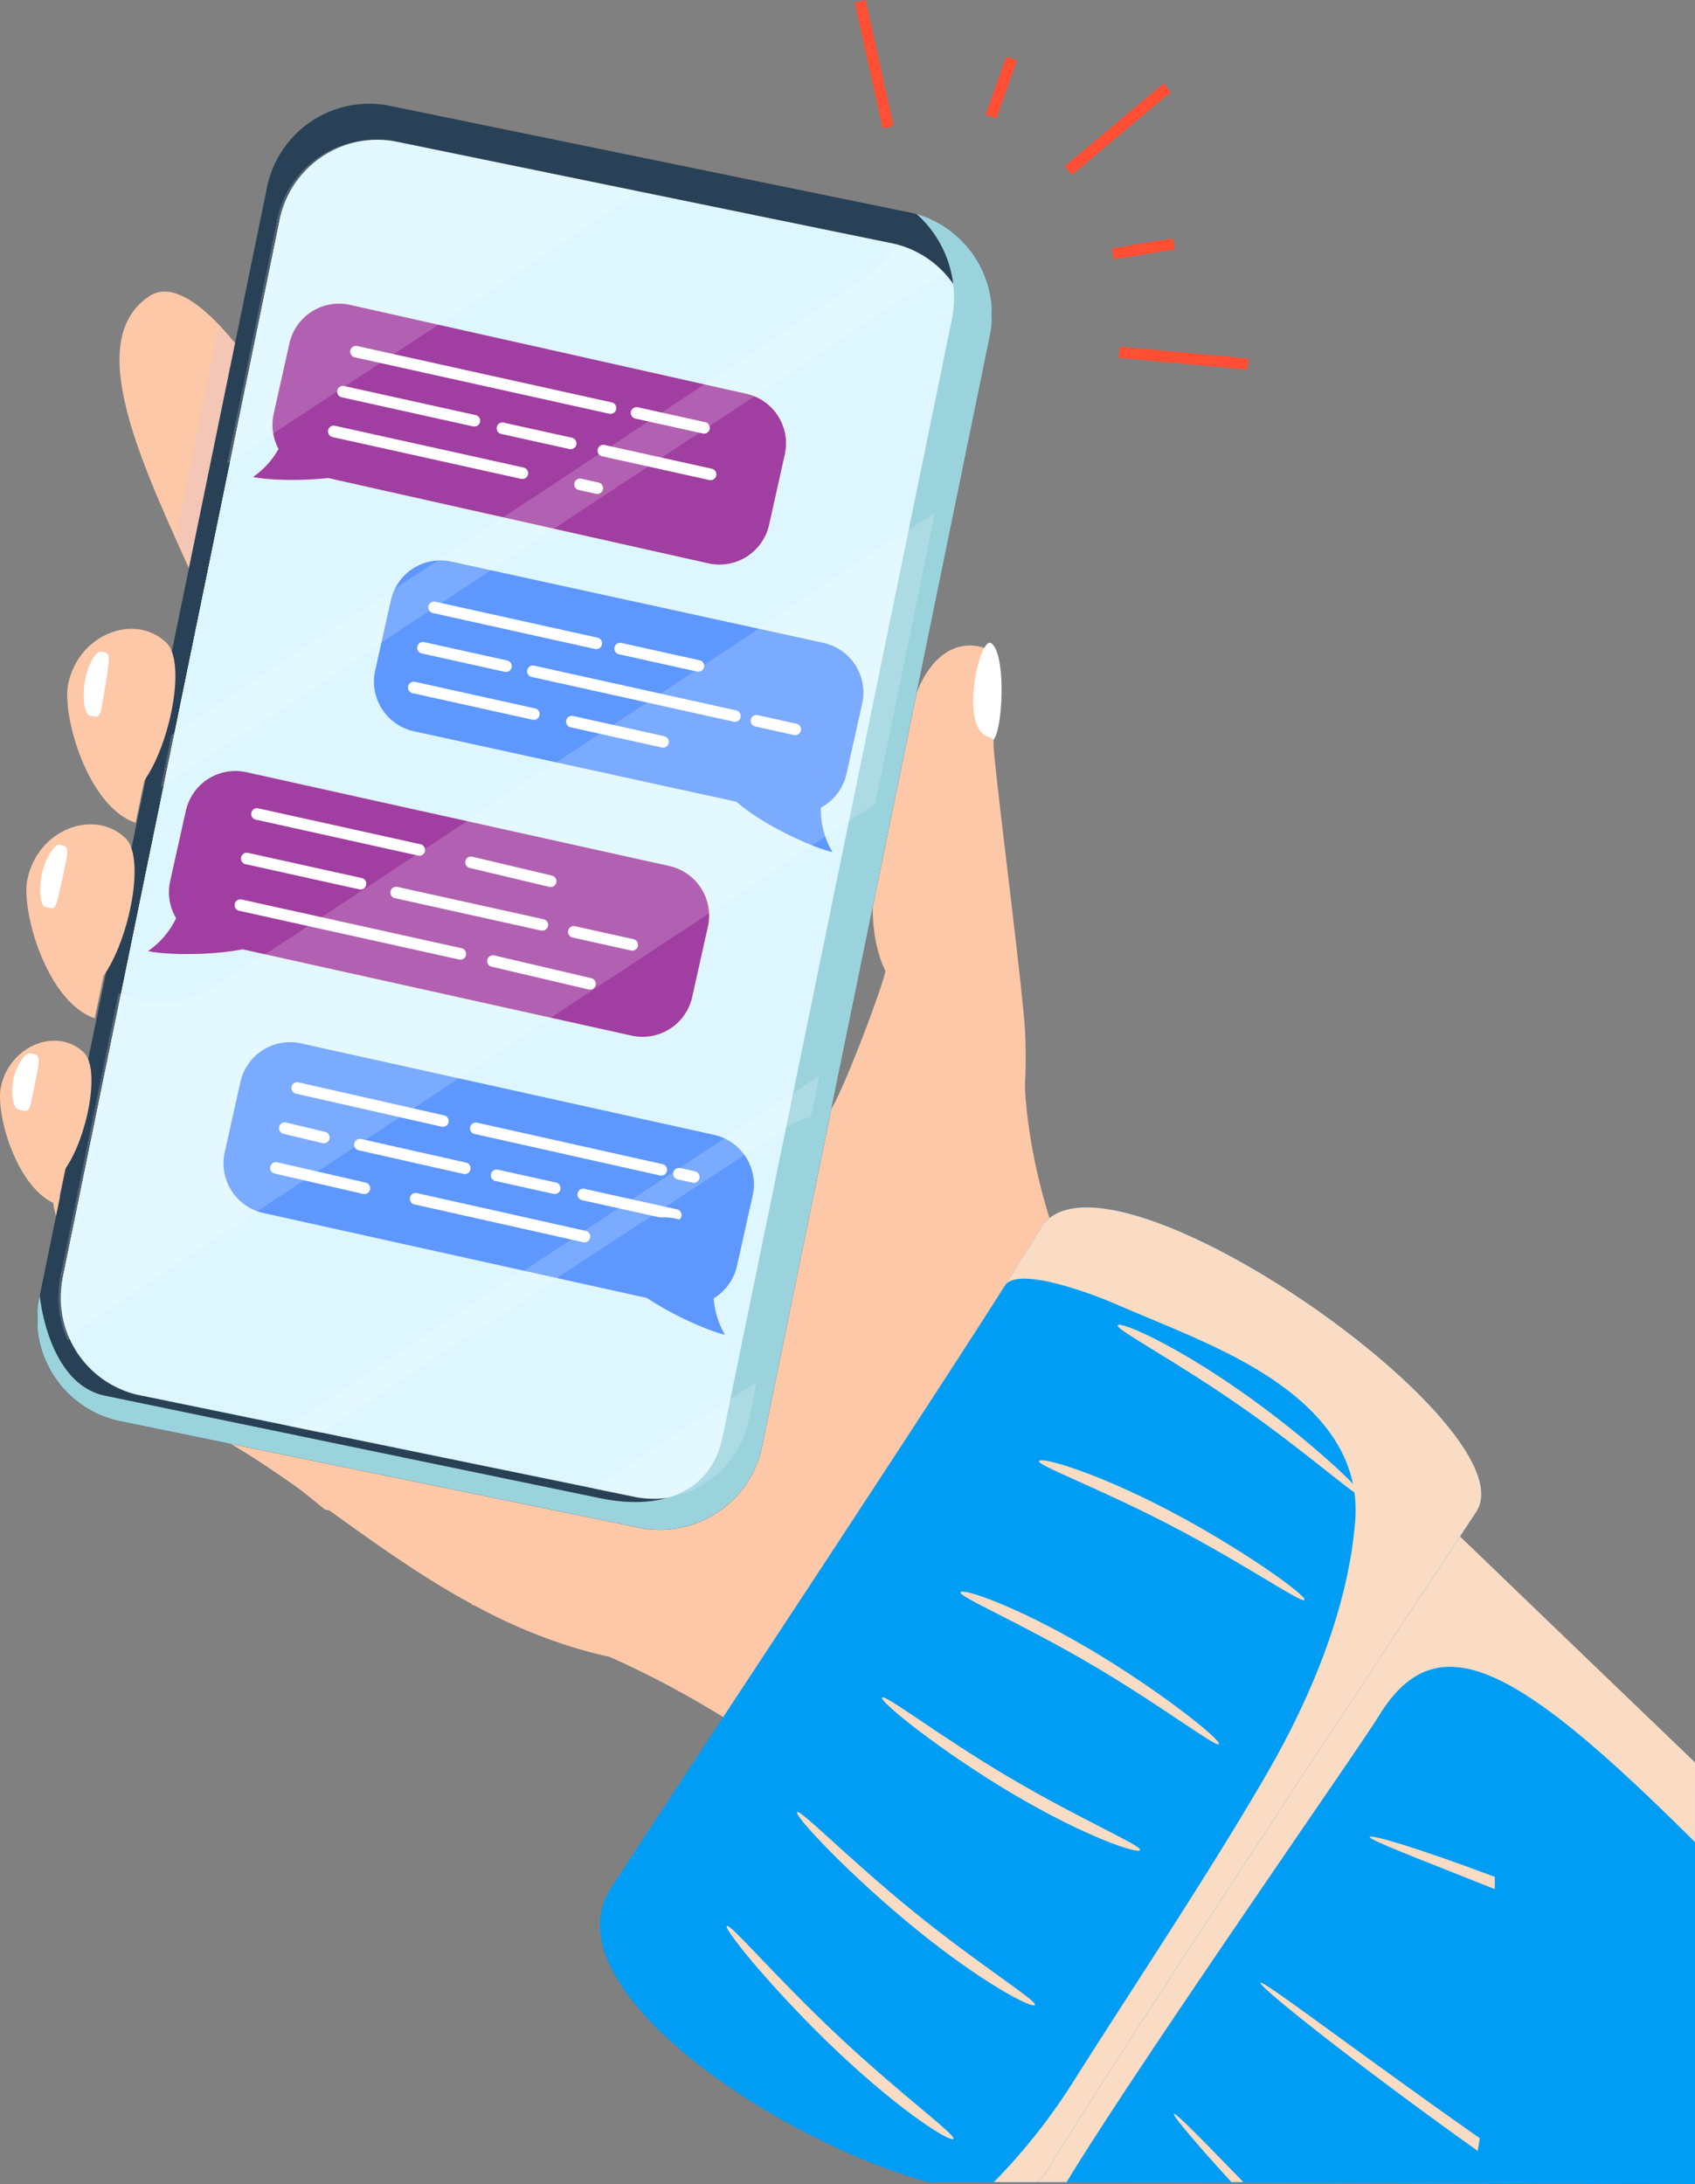 <svg id="img-mano-movil-mobile" xmlns="http://www.w3.org/2000/svg" xmlns:xlink="http://www.w3.org/1999/xlink" width="144.969" height="186.782" viewBox="0 0 144.969 186.782">
  <rect x="0" y="0" width="144.969" height="186.782" fill="#808080" stroke="none"/>
  <defs>
    <clipPath id="clip-path">
      <rect id="Rectángulo_200" data-name="Rectángulo 200" width="144.969" height="186.782" fill="none"/>
    </clipPath>
    <clipPath id="clip-path-2">
      <rect id="Rectángulo_199" data-name="Rectángulo 199" width="144.969" height="186.781" fill="none"/>
    </clipPath>
    <clipPath id="clip-path-3">
      <rect id="Rectángulo_164" data-name="Rectángulo 164" width="111.098" height="82.05" fill="none"/>
    </clipPath>
    <clipPath id="clip-path-4">
      <rect id="Rectángulo_165" data-name="Rectángulo 165" width="5.372" height="23.885" fill="none"/>
    </clipPath>
    <clipPath id="clip-path-5">
      <rect id="Rectángulo_166" data-name="Rectángulo 166" width="70.206" height="48.546" fill="none"/>
    </clipPath>
    <clipPath id="clip-path-6">
      <rect id="Rectángulo_167" data-name="Rectángulo 167" width="81.621" height="112.561" fill="none"/>
    </clipPath>
    <clipPath id="clip-path-7">
      <rect id="Rectángulo_173" data-name="Rectángulo 173" width="75.618" height="116.296" fill="none"/>
    </clipPath>
    <clipPath id="clip-path-8">
      <rect id="Rectángulo_168" data-name="Rectángulo 168" width="35.205" height="27.748" fill="none"/>
    </clipPath>
    <clipPath id="clip-path-9">
      <rect id="Rectángulo_169" data-name="Rectángulo 169" width="66.867" height="46.387" fill="none"/>
    </clipPath>
    <clipPath id="clip-path-10">
      <rect id="Rectángulo_170" data-name="Rectángulo 170" width="74.971" height="70.797" fill="none"/>
    </clipPath>
    <clipPath id="clip-path-11">
      <rect id="Rectángulo_171" data-name="Rectángulo 171" width="45.439" height="30.535" fill="none"/>
    </clipPath>
    <clipPath id="clip-path-12">
      <rect id="Rectángulo_172" data-name="Rectángulo 172" width="13.96" height="10.02" fill="none"/>
    </clipPath>
    <clipPath id="clip-path-13">
      <rect id="Rectángulo_174" data-name="Rectángulo 174" width="0.024" height="0.02" fill="none"/>
    </clipPath>
    <clipPath id="clip-path-14">
      <rect id="Rectángulo_176" data-name="Rectángulo 176" width="0.024" height="0.019" fill="none"/>
    </clipPath>
    <clipPath id="clip-path-16">
      <rect id="Rectángulo_177" data-name="Rectángulo 177" width="0.019" height="0.015" fill="none"/>
    </clipPath>
    <clipPath id="clip-path-19">
      <rect id="Rectángulo_180" data-name="Rectángulo 180" width="0.025" height="0.021" fill="none"/>
    </clipPath>
    <clipPath id="clip-path-20">
      <rect id="Rectángulo_182" data-name="Rectángulo 182" width="0.025" height="0.02" fill="none"/>
    </clipPath>
    <clipPath id="clip-path-22">
      <rect id="Rectángulo_183" data-name="Rectángulo 183" width="73.03" height="67.451" fill="none"/>
    </clipPath>
    <clipPath id="clip-path-23">
      <rect id="Rectángulo_184" data-name="Rectángulo 184" width="41.678" height="83.353" fill="none"/>
    </clipPath>
    <clipPath id="clip-path-24">
      <rect id="Rectángulo_185" data-name="Rectángulo 185" width="20.937" height="14.685" fill="none"/>
    </clipPath>
    <clipPath id="clip-path-25">
      <rect id="Rectángulo_186" data-name="Rectángulo 186" width="22.078" height="13.113" fill="none"/>
    </clipPath>
    <clipPath id="clip-path-26">
      <rect id="Rectángulo_187" data-name="Rectángulo 187" width="22.111" height="13.058" fill="none"/>
    </clipPath>
    <clipPath id="clip-path-27">
      <rect id="Rectángulo_188" data-name="Rectángulo 188" width="22.72" height="11.969" fill="none"/>
    </clipPath>
    <clipPath id="clip-path-28">
      <rect id="Rectángulo_189" data-name="Rectángulo 189" width="20.363" height="16.536" fill="none"/>
    </clipPath>
    <clipPath id="clip-path-29">
      <rect id="Rectángulo_190" data-name="Rectángulo 190" width="19.404" height="18.241" fill="none"/>
    </clipPath>
    <clipPath id="clip-path-30">
      <rect id="Rectángulo_191" data-name="Rectángulo 191" width="5.948" height="5.841" fill="none"/>
    </clipPath>
    <clipPath id="clip-path-31">
      <rect id="Rectángulo_192" data-name="Rectángulo 192" width="18.757" height="14.384" fill="none"/>
    </clipPath>
    <clipPath id="clip-path-32">
      <rect id="Rectángulo_193" data-name="Rectángulo 193" width="10.702" height="4.491" fill="none"/>
    </clipPath>
  </defs>
  <g id="Grupo_1063" data-name="Grupo 1063" clip-path="url(#clip-path)">
    <g id="Grupo_1062" data-name="Grupo 1062" transform="translate(0 0)">
      <g id="Grupo_1061" data-name="Grupo 1061" clip-path="url(#clip-path-2)">
        <path id="Trazado_15" data-name="Trazado 15" d="M107.367,242.828c-2.919,2.664-8.386,7.349-10.052,3.651-4.407-9.787-9.648-20.489-3.9-24.349,3.816-2.562,10.4,7.747,12.356,11.936,1.608,3.446,4.515,6.1,1.6,8.762" transform="translate(-80.663 -196.789)" fill="#fdc8a8"/>
        <path id="Trazado_16" data-name="Trazado 16" d="M137.65,248.516s1.623,1.661,2.183,2.069c3.071,2.243,6.594,3.021,5.786,6.889s-4.713,16.467-8.683,15.639l-2.918-6.654Z" transform="translate(-118.945 -220.565)" fill="#f4c6b5"/>
        <path id="Trazado_17" data-name="Trazado 17" d="M441.338,836.855c-24.251-14.143-36.476-36.546-35.289-55.223,0,0-27.287,26.12-28.576,30.776s-18.721,18.53-18.721,18.53c13.921,4.954,24.365,7.541,61.585,42.16l10.181,2.82Z" transform="translate(-318.402 -693.72)" fill="#fdc8a8"/>
        <path id="Trazado_18" data-name="Trazado 18" d="M89.493,577.491C74.978,574.621,64.854,563.573,54.94,558.3a25.369,25.369,0,0,1-13.6-20.213c-.1-.073,65.134-14.483,65.134-14.483.511,1.972.261,7.143,1,7.213.663.063,5.106-11.787,4.93-12.152-1.817-3.778-.785-8.713-.785-8.713s2.184-9.466,2.981-13.282,3.05-6.3,5.846-5.718c1.078.225,1.309.242,1.222,8.35-.016,1.517,2.4,20.063,2.672,24.268.672,10.538-3.131,25.623-10.587,39.02-2.485,4.465-10.476,17.624-24.257,14.9" transform="translate(-36.69 -435.661)" fill="#fdc8a8"/>
        <g id="Grupo_973" data-name="Grupo 973" transform="translate(4.65 100.148)" style="mix-blend-mode: multiply;isolation: isolate">
          <g id="Grupo_972" data-name="Grupo 972">
            <g id="Grupo_971" data-name="Grupo 971" clip-path="url(#clip-path-3)">
              <path id="Trazado_19" data-name="Trazado 19" d="M146.722,967.832c-8.444,2-16.2-8.007-21.837-13.26-6.427-5.992-16.89-14.7-24.4-19.279-7.442-4.531-9.717-4.89-17.9-8.016-8.373-3.2-16.281-9.479-22.375-16.223a4.56,4.56,0,0,1-.392-5.736,30.164,30.164,0,0,1-8.4-14.892c-6.071,1.354-10.1,2.263-10.079,2.281a25.369,25.369,0,0,0,13.6,20.213c6.825,3.628,13.75,9.994,22.139,14.545l-.038.031.292.1a44.02,44.02,0,0,0,11.485,4.362c10.29,4.577,23.214,12.958,49.808,37.694l10.181,2.82,3.632-13.113c-1.484,1.058-3.871,8.033-5.717,8.469" transform="translate(-41.34 -890.426)" fill="#fdc8a8"/>
            </g>
          </g>
        </g>
        <g id="Grupo_976" data-name="Grupo 976" transform="translate(74.735 56.478)" style="mix-blend-mode: multiply;isolation: isolate">
          <g id="Grupo_975" data-name="Grupo 975">
            <g id="Grupo_974" data-name="Grupo 974" clip-path="url(#clip-path-4)">
              <path id="Trazado_20" data-name="Trazado 20" d="M664.8,526.034a18.717,18.717,0,0,1-.134-6.069s2.184-9.466,2.981-13.282a9,9,0,0,1,2.2-4.535Z" transform="translate(-664.474 -502.148)" fill="#fdc8a8"/>
            </g>
          </g>
        </g>
        <g id="Grupo_979" data-name="Grupo 979" transform="translate(4.552 86.62)" style="mix-blend-mode: multiply;isolation: isolate">
          <g id="Grupo_978" data-name="Grupo 978">
            <g id="Grupo_977" data-name="Grupo 977" clip-path="url(#clip-path-5)">
              <path id="Trazado_21" data-name="Trazado 21" d="M100,818.132c-2.646,1.358-8.81-.172-8.81-.172L63.71,812.628s-14.165-11.834-15.994-10.274c-8.709-16.26-7.115-16.377-7.143-16.4-.1-.073,65.134-14.483,65.134-14.483.511,1.972.261,7.143,1,7.213.591.056,3.236-6.124,3.978-8.539l-8.1,43.261s-.679,3.745-2.584,4.723" transform="translate(-40.475 -770.147)" fill="#fdc8a8"/>
            </g>
          </g>
        </g>
        <path id="Trazado_22" data-name="Trazado 22" d="M222.6,102.252a3.232,3.232,0,0,1,3.2,2.147c.244.867-3.062.335-4.449.732a1.777,1.777,0,0,1-2.307-1.436c-.244-.868,1.354-1.077,3.56-1.443" transform="translate(-194.378 -90.726)" fill="#fdc8a8"/>
        <path id="Trazado_23" data-name="Trazado 23" d="M90.5,193.216a8.931,8.931,0,0,1-10.311,7.214l-44.874-9.206a8.932,8.932,0,0,1-6.639-10.691l19.4-94.585a8.932,8.932,0,0,1,10.312-7.214l44.874,9.206a8.932,8.932,0,0,1,6.639,10.691Z" transform="translate(-25.278 -69.731)" fill="#284156"/>
        <path id="Trazado_24" data-name="Trazado 24" d="M106.038,215.312a8.47,8.47,0,0,1-9.779,6.841L53.7,213.423a8.47,8.47,0,0,1-6.3-10.139l18.4-89.7a8.47,8.47,0,0,1,9.779-6.841l42.557,8.73a8.47,8.47,0,0,1,6.3,10.139Z" transform="translate(-41.909 -94.597)" fill="#fff"/>
        <path id="Trazado_25" data-name="Trazado 25" d="M106.038,215.312a8.47,8.47,0,0,1-9.779,6.841L53.7,213.423a8.47,8.47,0,0,1-6.3-10.139l18.4-89.7a8.47,8.47,0,0,1,9.779-6.841l42.557,8.73a8.47,8.47,0,0,1,6.3,10.139Z" transform="translate(-41.909 -94.597)" fill="#fff"/>
        <path id="Trazado_26" data-name="Trazado 26" d="M46.661,203.138a8.512,8.512,0,0,0,6.326,10.189L95.754,222.1a8.512,8.512,0,0,0,9.827-6.875l18.492-90.141a8.512,8.512,0,0,0-6.327-10.189L74.98,106.122A8.512,8.512,0,0,0,65.153,113Z" transform="translate(-41.247 -94.046)" fill="#def6ff"/>
        <path id="Trazado_27" data-name="Trazado 27" d="M251.035,243.761a4.348,4.348,0,0,0-3.3-5.191l-33.88-7.6a4.348,4.348,0,0,0-5.191,3.3l-1.342,6.013a4.349,4.349,0,0,0,3.3,5.191l33.88,7.6a4.349,4.349,0,0,0,5.191-3.3Z" transform="translate(-183.913 -204.896)" fill="#a13ea1"/>
        <path id="Trazado_28" data-name="Trazado 28" d="M195.229,301.027a7.183,7.183,0,0,1-2.81,3.876c2.368.525,10.862.392,11.387-1.977a4.392,4.392,0,0,0-8.577-1.9" transform="translate(-170.777 -264.114)" fill="#a13ea1"/>
        <path id="Trazado_29" data-name="Trazado 29" d="M288.324,268.791l-21.8-4.829a.495.495,0,0,1,.214-.966l21.8,4.829a.495.495,0,0,1-.214.966" transform="translate(-236.199 -233.406)" fill="#fff"/>
        <path id="Trazado_30" data-name="Trazado 30" d="M438.675,365.222l-1.437-.318a.495.495,0,1,1,.214-.966l1.437.318a.495.495,0,1,1-.214.966" transform="translate(-387.717 -322.995)" fill="#fff"/>
        <path id="Trazado_31" data-name="Trazado 31" d="M384,323.553l-5.8-1.284a.495.495,0,1,1,.214-.966l5.8,1.284a.495.495,0,1,1-.214.966" transform="translate(-335.317 -285.155)" fill="#fff"/>
        <path id="Trazado_32" data-name="Trazado 32" d="M485.734,311.813l-5.8-1.284a.495.495,0,0,1,.214-.966l5.8,1.284a.495.495,0,0,1-.214.966" transform="translate(-425.612 -274.736)" fill="#fff"/>
        <path id="Trazado_33" data-name="Trazado 33" d="M464.105,341.295l-9.169-2.031a.495.495,0,1,1,.214-.966l9.169,2.031a.495.495,0,0,1-.214.966" transform="translate(-403.424 -300.239)" fill="#fff"/>
        <path id="Trazado_34" data-name="Trazado 34" d="M267.889,296.849l-11.239-2.489a.495.495,0,0,1,.214-.966l11.239,2.489a.495.495,0,1,1-.214.966" transform="translate(-227.44 -260.385)" fill="#fff"/>
        <path id="Trazado_35" data-name="Trazado 35" d="M266.076,328.2l-16.129-3.572a.495.495,0,1,1,.214-.966l16.129,3.572a.495.495,0,0,1-.214.966" transform="translate(-221.491 -287.245)" fill="#fff"/>
        <path id="Trazado_36" data-name="Trazado 36" d="M174.6,599.56a4.349,4.349,0,0,0-3.3-5.191l-36.157-8.021a4.348,4.348,0,0,0-5.191,3.3l-1.342,6.013a4.349,4.349,0,0,0,3.3,5.191l36.157,8.021a4.349,4.349,0,0,0,5.191-3.3Z" transform="translate(-114.057 -520.307)" fill="#a13ea1"/>
        <path id="Trazado_37" data-name="Trazado 37" d="M115.378,661.569a7.182,7.182,0,0,1-2.81,3.876c2.368.525,10.862.392,11.387-1.977a4.392,4.392,0,0,0-8.577-1.9" transform="translate(-99.907 -584.105)" fill="#a13ea1"/>
        <path id="Trazado_38" data-name="Trazado 38" d="M326.1,438.366a4.349,4.349,0,0,0-3.3-5.191l-31.819-6.95a4.348,4.348,0,0,0-5.191,3.3l-1.342,6.013a4.348,4.348,0,0,0,3.3,5.191l31.819,6.95a4.349,4.349,0,0,0,5.191-3.3Z" transform="translate(-252.36 -378.193)" fill="#5e98ff"/>
        <path id="Trazado_39" data-name="Trazado 39" d="M340.1,461.531l-13.833-3.064a.495.495,0,1,1,.214-.966l13.833,3.064a.495.495,0,1,1-.214.966" transform="translate(-289.228 -406.035)" fill="#fff"/>
        <path id="Trazado_40" data-name="Trazado 40" d="M474.369,491.267l-6.657-1.474a.495.495,0,1,1,.214-.966l6.657,1.474a.495.495,0,1,1-.214.966" transform="translate(-414.763 -433.837)" fill="#fff"/>
        <path id="Trazado_41" data-name="Trazado 41" d="M418.369,510.8l-17.275-3.826a.495.495,0,0,1,.214-.966l17.275,3.826a.495.495,0,1,1-.214.966" transform="translate(-355.638 -449.084)" fill="#fff"/>
        <path id="Trazado_42" data-name="Trazado 42" d="M574.7,545.421l-3.309-.733a.495.495,0,1,1,.214-.966l3.309.733a.495.495,0,0,1-.214.966" transform="translate(-506.78 -482.558)" fill="#fff"/>
        <path id="Trazado_43" data-name="Trazado 43" d="M324.622,490.687l-7.13-1.579a.495.495,0,0,1,.214-.966l7.13,1.579a.495.495,0,0,1-.214.966" transform="translate(-281.439 -433.229)" fill="#fff"/>
        <path id="Trazado_44" data-name="Trazado 44" d="M438.507,547.006l-7.8-1.727a.495.495,0,0,1,.214-.966l7.8,1.727a.495.495,0,1,1-.214.966" transform="translate(-381.922 -483.083)" fill="#fff"/>
        <path id="Trazado_45" data-name="Trazado 45" d="M321.022,521.638l-10.232-2.266a.495.495,0,1,1,.214-.966l10.232,2.266a.495.495,0,1,1-.214.966" transform="translate(-275.49 -460.09)" fill="#fff"/>
        <path id="Trazado_46" data-name="Trazado 46" d="M556.978,563.933a7.182,7.182,0,0,0,.911,4.7c-2.368-.525-10.012-4.232-9.487-6.6a4.392,4.392,0,1,1,8.577,1.9" transform="translate(-486.698 -495.764)" fill="#5e98ff"/>
        <path id="Trazado_47" data-name="Trazado 47" d="M197.467,688.963l-18.81-4.166a.495.495,0,0,1,.214-.966L197.681,688a.495.495,0,1,1-.214.966" transform="translate(-158.22 -606.909)" fill="#fff"/>
        <path id="Trazado_48" data-name="Trazado 48" d="M379.251,729.332l-8.268-1.941a.495.495,0,1,1,.214-.966l8.268,1.941a.495.495,0,1,1-.214.966" transform="translate(-328.913 -644.713)" fill="#fff"/>
        <path id="Trazado_49" data-name="Trazado 49" d="M309.624,678l-12.5-2.768a.495.495,0,0,1,.214-.966l12.5,2.768a.495.495,0,1,1-.214.966" transform="translate(-263.364 -598.422)" fill="#fff"/>
        <path id="Trazado_50" data-name="Trazado 50" d="M437.164,706.25l-5-1.108a.495.495,0,0,1,.214-.966l5,1.108a.495.495,0,1,1-.214.966" transform="translate(-383.211 -624.966)" fill="#fff"/>
        <path id="Trazado_51" data-name="Trazado 51" d="M193.486,651.551l-9.695-2.147a.495.495,0,1,1,.214-.966l9.695,2.147a.495.495,0,1,1-.214.966" transform="translate(-162.775 -575.496)" fill="#fff"/>
        <path id="Trazado_52" data-name="Trazado 52" d="M360.837,653.861l-6.813-1.618a.495.495,0,0,1,.214-.966l6.813,1.618a.495.495,0,1,1-.214.966" transform="translate(-313.862 -578.016)" fill="#fff"/>
        <path id="Trazado_53" data-name="Trazado 53" d="M205.217,618.557,191.3,615.476a.495.495,0,0,1,.214-.966l13.913,3.082a.495.495,0,0,1-.214.966" transform="translate(-169.443 -545.384)" fill="#fff"/>
        <path id="Trazado_54" data-name="Trazado 54" d="M215.241,805.565a4.348,4.348,0,0,0-3.3-5.191l-35.322-7.823a4.348,4.348,0,0,0-5.191,3.3l-1.342,6.013a4.349,4.349,0,0,0,3.3,5.191l35.322,7.823a4.349,4.349,0,0,0,5.191-3.3Z" transform="translate(-150.866 -703.318)" fill="#5e98ff"/>
        <path id="Trazado_55" data-name="Trazado 55" d="M234.317,826.69l-12.454-2.821a.495.495,0,0,1,.214-.966l12.454,2.821a.495.495,0,1,1-.214.966" transform="translate(-196.565 -730.34)" fill="#fff"/>
        <path id="Trazado_56" data-name="Trazado 56" d="M513.658,889.356l-1.24-.275a.495.495,0,1,1,.214-.966l1.24.275a.495.495,0,1,1-.214.966" transform="translate(-454.442 -788.217)" fill="#fff"/>
        <path id="Trazado_57" data-name="Trazado 57" d="M373.578,858.061l-15.894-3.555a.495.495,0,0,1,.214-.966l15.894,3.555a.495.495,0,0,1-.214.966" transform="translate(-317.11 -757.53)" fill="#fff"/>
        <path id="Trazado_58" data-name="Trazado 58" d="M278.53,868.943l-9-2.028a.495.495,0,0,1,.214-.966l9,2.028a.495.495,0,0,1-.214.966" transform="translate(-238.869 -768.544)" fill="#fff"/>
        <path id="Trazado_59" data-name="Trazado 59" d="M378.487,891.352l-5-1.108a.495.495,0,0,1,.214-.966l5,1.108a.495.495,0,0,1-.214.966" transform="translate(-331.134 -789.249)" fill="#fff"/>
        <path id="Trazado_60" data-name="Trazado 60" d="M447.592,906.658l-7.91-1.752a.495.495,0,1,1,.214-.966l7.91,1.752a.495.495,0,0,1-.214.966" transform="translate(-389.886 -802.262)" fill="#fff"/>
        <path id="Trazado_61" data-name="Trazado 61" d="M215.745,855.16l-3.34-.8a.495.495,0,0,1,.214-.966l3.34.8a.495.495,0,1,1-.214.966" transform="translate(-188.171 -757.399)" fill="#fff"/>
        <path id="Trazado_62" data-name="Trazado 62" d="M326.646,911.349l-14.439-3.232a.495.495,0,1,1,.214-.966l14.439,3.232a.495.495,0,0,1-.214.966" transform="translate(-276.748 -805.111)" fill="#fff"/>
        <path id="Trazado_63" data-name="Trazado 63" d="M213.26,886.359l-7.558-1.736a.495.495,0,0,1,.214-.966l7.558,1.737a.495.495,0,1,1-.214.966" transform="translate(-182.222 -784.26)" fill="#fff"/>
        <path id="Trazado_64" data-name="Trazado 64" d="M475.329,930.962a7.182,7.182,0,0,0,.911,4.7c-2.368-.525-10.012-4.231-9.487-6.6a4.392,4.392,0,0,1,8.577,1.9" transform="translate(-414.233 -821.513)" fill="#5e98ff"/>
        <g id="Grupo_982" data-name="Grupo 982" transform="translate(3.203 18.305)" style="mix-blend-mode: multiply;isolation: isolate">
          <g id="Grupo_981" data-name="Grupo 981">
            <g id="Grupo_980" data-name="Grupo 980" clip-path="url(#clip-path-6)">
              <path id="Trazado_65" data-name="Trazado 65" d="M103.674,162.745a9.574,9.574,0,0,1,3.048,8.843l-19.633,95.7c-1.032,5.03-5.569,6.29-10.435,5.291l-42.392-8.776c-4.908-1.007-5.584-8.564-5.584-8.564a8.932,8.932,0,0,0,6.639,10.691l44.874,9.206A8.931,8.931,0,0,0,90.5,267.926l19.4-94.585a8.962,8.962,0,0,0-6.231-10.6" transform="translate(-28.481 -162.746)" fill="#9bd3dd"/>
            </g>
          </g>
        </g>
        <g id="Grupo_1000" data-name="Grupo 1000" transform="translate(4.99 11.917)" opacity="0.5">
          <g id="Grupo_999" data-name="Grupo 999">
            <g id="Grupo_998" data-name="Grupo 998" clip-path="url(#clip-path-7)">
              <g id="Grupo_985" data-name="Grupo 985" transform="translate(14.429)" opacity="0.36">
                <g id="Grupo_984" data-name="Grupo 984">
                  <g id="Grupo_983" data-name="Grupo 983" clip-path="url(#clip-path-8)">
                    <path id="Trazado_66" data-name="Trazado 66" d="M172.66,133.711,176.909,113a8.512,8.512,0,0,1,9.827-6.875l21.129,4.335Q190.3,122.141,172.66,133.711" transform="translate(-172.66 -105.963)" fill="#fff"/>
                  </g>
                </g>
              </g>
              <g id="Grupo_988" data-name="Grupo 988" transform="translate(8.751 9.038)" opacity="0.36">
                <g id="Grupo_987" data-name="Grupo 987">
                  <g id="Grupo_986" data-name="Grupo 986" clip-path="url(#clip-path-9)">
                    <path id="Trazado_67" data-name="Trazado 67" d="M125.508,230.516l-3.328,2.2.922-4.494q29.883-19.479,59.548-39.291a8.254,8.254,0,0,0,2.5-2.6,7.917,7.917,0,0,1,3.9,2.438,7.731,7.731,0,0,0-1.033.571l-61.881,40.814c-.214.113-.423.235-.625.369" transform="translate(-122.18 -186.324)" fill="#fff"/>
                  </g>
                </g>
              </g>
              <g id="Grupo_991" data-name="Grupo 991" transform="translate(0 31.924)" opacity="0.36">
                <g id="Grupo_990" data-name="Grupo 990">
                  <g id="Grupo_989" data-name="Grupo 989" clip-path="url(#clip-path-10)">
                    <path id="Trazado_68" data-name="Trazado 68" d="M57.8,430.341l3.646-2.405c.215-.114.425-.237.629-.371L119.342,389.8l-5.1,24.886L46.865,459.118a8.226,8.226,0,0,0-1.687,1.476,8.971,8.971,0,0,1-.621-5.546l4.956-24.157a8.768,8.768,0,0,0,8.291-.551" transform="translate(-44.371 -389.797)" fill="#fff"/>
                  </g>
                </g>
              </g>
              <g id="Grupo_994" data-name="Grupo 994" transform="translate(19.652 80.09)" opacity="0.36">
                <g id="Grupo_993" data-name="Grupo 993">
                  <g id="Grupo_992" data-name="Grupo 992" clip-path="url(#clip-path-11)">
                    <path id="Trazado_69" data-name="Trazado 69" d="M261.468,822.611c-13.181,8.692-26.413,17.307-39.613,25.971l-2.756-.565,8.635-5.7,36.8-24.274-.723,3.523a7.983,7.983,0,0,0-2.347,1.041" transform="translate(-219.099 -818.047)" fill="#fff"/>
                  </g>
                </g>
              </g>
              <g id="Grupo_997" data-name="Grupo 997" transform="translate(45.759 106.276)" opacity="0.36">
                <g id="Grupo_996" data-name="Grupo 996">
                  <g id="Grupo_995" data-name="Grupo 995" clip-path="url(#clip-path-12)">
                    <path id="Trazado_70" data-name="Trazado 70" d="M465.174,1050.866l-.613,2.986a8.512,8.512,0,0,1-9.827,6.875l-3.521-.722q6.982-4.567,13.96-9.139" transform="translate(-451.214 -1050.866)" fill="#fff"/>
                  </g>
                </g>
              </g>
            </g>
          </g>
        </g>
        <g id="Grupo_1003" data-name="Grupo 1003" transform="translate(45.706 92.255)" opacity="0.9" style="mix-blend-mode: multiply;isolation: isolate">
          <g id="Grupo_1002" data-name="Grupo 1002">
            <g id="Grupo_1001" data-name="Grupo 1001" clip-path="url(#clip-path-13)">
              <path id="Trazado_71" data-name="Trazado 71" d="M406.378,820.262l.021,0,0-.015-.022,0a.127.127,0,0,1,0,.016" transform="translate(-406.378 -820.246)" fill="#b5cee5"/>
            </g>
          </g>
        </g>
        <g id="Grupo_1009" data-name="Grupo 1009" transform="translate(46.793 93.244)" style="mix-blend-mode: multiply;isolation: isolate">
          <g id="Grupo_1008" data-name="Grupo 1008">
            <g id="Grupo_1007" data-name="Grupo 1007" clip-path="url(#clip-path-14)">
              <path id="Trazado_72" data-name="Trazado 72" d="M416.04,829.061l.021,0,0-.015-.023,0a.142.142,0,0,1,0,.015" transform="translate(-416.04 -829.046)" fill="#74ecf3"/>
              <g id="Grupo_1006" data-name="Grupo 1006" style="mix-blend-mode: multiply;isolation: isolate">
                <g id="Grupo_1005" data-name="Grupo 1005">
                  <g id="Grupo_1004" data-name="Grupo 1004" clip-path="url(#clip-path-14)">
                    <path id="Trazado_73" data-name="Trazado 73" d="M416.061,829.066l-.021,0a.136.136,0,0,0,0-.015l.023,0Z" transform="translate(-416.04 -829.047)" fill="#a5c6e5"/>
                  </g>
                </g>
              </g>
            </g>
          </g>
        </g>
        <g id="Grupo_1012" data-name="Grupo 1012" transform="translate(51.308 86.597)" opacity="0.9" style="mix-blend-mode: multiply;isolation: isolate">
          <g id="Grupo_1011" data-name="Grupo 1011">
            <g id="Grupo_1010" data-name="Grupo 1010" clip-path="url(#clip-path-16)">
              <path id="Trazado_74" data-name="Trazado 74" d="M456.187,769.958l.017,0,0-.011-.017,0a.083.083,0,0,1,0,.011" transform="translate(-456.187 -769.947)" fill="#b5cee5"/>
            </g>
          </g>
        </g>
        <g id="Grupo_1018" data-name="Grupo 1018" transform="translate(52.147 87.361)" style="mix-blend-mode: multiply;isolation: isolate">
          <g id="Grupo_1017" data-name="Grupo 1017">
            <g id="Grupo_1016" data-name="Grupo 1016" clip-path="url(#clip-path-16)">
              <path id="Trazado_75" data-name="Trazado 75" d="M463.647,776.748l.017,0,0-.011-.018,0s0,.008,0,.011" transform="translate(-463.647 -776.737)" fill="#74ecf3"/>
              <g id="Grupo_1015" data-name="Grupo 1015" style="mix-blend-mode: multiply;isolation: isolate">
                <g id="Grupo_1014" data-name="Grupo 1014">
                  <g id="Grupo_1013" data-name="Grupo 1013" clip-path="url(#clip-path-16)">
                    <path id="Trazado_76" data-name="Trazado 76" d="M463.664,776.752l-.017,0s0-.008,0-.011l.018,0Z" transform="translate(-463.647 -776.737)" fill="#a5c6e5"/>
                  </g>
                </g>
              </g>
            </g>
          </g>
        </g>
        <g id="Grupo_1021" data-name="Grupo 1021" transform="translate(44.316 93.584)" opacity="0.9" style="mix-blend-mode: multiply;isolation: isolate">
          <g id="Grupo_1020" data-name="Grupo 1020">
            <g id="Grupo_1019" data-name="Grupo 1019" clip-path="url(#clip-path-19)">
              <path id="Trazado_77" data-name="Trazado 77" d="M394.014,832.084l.022,0,0-.016-.023,0a.1.1,0,0,1,0,.016" transform="translate(-394.014 -832.068)" fill="#b5cee5"/>
            </g>
          </g>
        </g>
        <g id="Grupo_1027" data-name="Grupo 1027" transform="translate(45.448 94.615)" style="mix-blend-mode: multiply;isolation: isolate">
          <g id="Grupo_1026" data-name="Grupo 1026">
            <g id="Grupo_1025" data-name="Grupo 1025" clip-path="url(#clip-path-20)">
              <path id="Trazado_78" data-name="Trazado 78" d="M404.081,841.252l.022,0,0-.015-.024,0s0,.011,0,.016" transform="translate(-404.081 -841.236)" fill="#74ecf3"/>
              <g id="Grupo_1024" data-name="Grupo 1024" style="mix-blend-mode: multiply;isolation: isolate">
                <g id="Grupo_1023" data-name="Grupo 1023">
                  <g id="Grupo_1022" data-name="Grupo 1022" clip-path="url(#clip-path-20)">
                    <path id="Trazado_79" data-name="Trazado 79" d="M404.1,841.255l-.022,0s0-.011,0-.016l.024,0Z" transform="translate(-404.081 -841.235)" fill="#a5c6e5"/>
                  </g>
                </g>
              </g>
            </g>
          </g>
        </g>
        <path id="Trazado_80" data-name="Trazado 80" d="M741.171,496.712c-2.276-.97-.651-8.317.347-7.976,1.364.815,1.035,7.45.24,8.278a1.734,1.734,0,0,0-.587-.3" transform="translate(-656.786 -433.757)" fill="#fff"/>
        <path id="Trazado_81" data-name="Trazado 81" d="M56.962,494.7c-4.076-1.355-6.325-9.168-5.757-11.889.883-4.231,5.648-6.08,8.364-3.536,1.771,1.658.361,8.661-1.851,11.8Z" transform="translate(-45.368 -424.337)" fill="#fdc8a8"/>
        <path id="Trazado_82" data-name="Trazado 82" d="M25.923,643.376c-4.076-1.355-6.326-9.168-5.758-11.889.883-4.231,5.647-6.08,8.364-3.536,1.771,1.658.361,8.662-1.851,11.8Z" transform="translate(-17.82 -556.295)" fill="#fdc8a8"/>
        <path id="Trazado_83" data-name="Trazado 83" d="M4.941,805.358c-3.446-1.146-5.348-7.752-4.868-10.052.747-3.577,4.775-5.141,7.072-2.99,1.5,1.4.305,7.323-1.565,9.981Z" transform="translate(0 -702.333)" fill="#fdc8a8"/>
        <path id="Trazado_84" data-name="Trazado 84" d="M9.449,803.072c.266-1.332,1.055-2.3,1.461-2.218.857.171.857.168.343,2.747-.5,2.522-.428,2.255-1.388,2.063-.405-.081-.682-1.259-.416-2.592" transform="translate(-8.293 -710.776)" fill="#fff"/>
        <path id="Trazado_85" data-name="Trazado 85" d="M30.712,644.709c.324-1.473,1.131-2.547,1.517-2.462.815.179.816.175.19,3.026-.612,2.787-.526,2.491-1.439,2.29-.386-.085-.592-1.381-.268-2.854" transform="translate(-27.115 -570.008)" fill="#fff"/>
        <path id="Trazado_86" data-name="Trazado 86" d="M63.779,498.026c.243-1.514.991-2.654,1.379-2.591.822.132.822.128.351,3.059-.461,2.866-.391,2.561-1.311,2.413-.389-.062-.663-1.367-.419-2.881" transform="translate(-56.524 -439.711)" fill="#fff"/>
        <path id="Trazado_87" data-name="Trazado 87" d="M712.643,1102.6c-16.864-15.739-32.79-30.571-32.79-30.571l-40.24,58.279s4.9,2.958,12.31,7.762l60.72.167Z" transform="translate(-567.674 -951.458)" fill="#019df4"/>
        <g id="Grupo_1030" data-name="Grupo 1030" transform="translate(71.939 119.163)" style="mix-blend-mode: multiply;isolation: isolate">
          <g id="Grupo_1029" data-name="Grupo 1029">
            <g id="Grupo_1028" data-name="Grupo 1028" clip-path="url(#clip-path-22)">
              <path id="Trazado_88" data-name="Trazado 88" d="M712.643,1091.047c-16.854-16.175-32.79-31.558-32.79-31.558l-40.24,59.689a150.431,150.431,0,0,1,13.687,7.762h5.6c5.976-9.869,25.137-37.291,26.667-39.808,5.028-8.268,11.883-4.392,27.074,10.733Z" transform="translate(-639.613 -1059.489)" fill="#f9dcc3"/>
            </g>
          </g>
        </g>
        <path id="Trazado_89" data-name="Trazado 89" d="M484.225,1001.46h9.3a2.95,2.95,0,0,0,.836-.893c4.742-7.971,31.955-49.148,36.75-56.417s-32.018-32.974-37.246-24.262S464.7,964.661,457.113,976.3c-5.509,8.457,14.132,21.632,27.112,25.155" transform="translate(-404.856 -814.846)" fill="#019df4"/>
        <g id="Grupo_1033" data-name="Grupo 1033" transform="translate(85.006 103.261)" style="mix-blend-mode: multiply;isolation: isolate">
          <g id="Grupo_1032" data-name="Grupo 1032">
            <g id="Grupo_1031" data-name="Grupo 1031" clip-path="url(#clip-path-23)">
              <path id="Trazado_90" data-name="Trazado 90" d="M779.033,966.711c-5.06,8.7-10.895,17.385-16.289,25.906a51.451,51.451,0,0,1-6.952,8.843h3.668a2.938,2.938,0,0,0,.83-.893c4.742-7.972,31.955-49.148,36.75-56.417s-32.018-32.974-37.246-24.262c-.329.548-.732,1.205-1.2,1.957l-1.864,2.955c1.116-1.77,7.9.883,9.327,1.507,3.053,1.33,6.167,2.525,9.159,3.993,5.863,2.877,12.069,7.34,11.472,14.666-.622,7.627-3.936,15.354-7.654,21.745" transform="translate(-755.792 -918.108)" fill="#f9dcc3"/>
            </g>
          </g>
        </g>
        <g id="Grupo_1036" data-name="Grupo 1036" transform="translate(95.586 113.291)" style="mix-blend-mode: multiply;isolation: isolate">
          <g id="Grupo_1035" data-name="Grupo 1035">
            <g id="Grupo_1034" data-name="Grupo 1034" clip-path="url(#clip-path-24)">
              <path id="Trazado_91" data-name="Trazado 91" d="M860.513,1014.352c5.777,4.038,10.047,7.944,10.275,7.6s-4.7-5-10.48-9.037-10.214-5.935-10.442-5.587,4.87,2.99,10.647,7.028" transform="translate(-849.859 -1007.283)" fill="#f9dcc3"/>
            </g>
          </g>
        </g>
        <g id="Grupo_1039" data-name="Grupo 1039" transform="translate(75.432 145.16)" style="mix-blend-mode: multiply;isolation: isolate">
          <g id="Grupo_1038" data-name="Grupo 1038">
            <g id="Grupo_1037" data-name="Grupo 1037" clip-path="url(#clip-path-25)">
              <path id="Trazado_92" data-name="Trazado 92" d="M681.558,1297.48c-6.094-3.6-10.7-7.194-10.885-6.821s5.156,4.668,11.25,8.267,10.636,5.139,10.819,4.766-5.089-2.613-11.183-6.211" transform="translate(-670.668 -1290.633)" fill="#f9dcc3"/>
            </g>
          </g>
        </g>
        <g id="Grupo_1042" data-name="Grupo 1042" transform="translate(82.151 136.119)" style="mix-blend-mode: multiply;isolation: isolate">
          <g id="Grupo_1041" data-name="Grupo 1041">
            <g id="Grupo_1040" data-name="Grupo 1040" clip-path="url(#clip-path-26)">
              <path id="Trazado_93" data-name="Trazado 93" d="M741.617,1216.485c6.1,3.583,10.721,7.167,10.9,6.793s-5.168-4.654-11.271-8.238-10.649-5.112-10.831-4.738,5.1,2.6,11.2,6.183" transform="translate(-730.414 -1210.247)" fill="#f9dcc3"/>
            </g>
          </g>
        </g>
        <g id="Grupo_1045" data-name="Grupo 1045" transform="translate(88.863 124.885)" style="mix-blend-mode: multiply;isolation: isolate">
          <g id="Grupo_1044" data-name="Grupo 1044">
            <g id="Grupo_1043" data-name="Grupo 1043" clip-path="url(#clip-path-27)">
              <path id="Trazado_94" data-name="Trazado 94" d="M801.577,1116.057c6.272,3.279,11.06,6.631,11.223,6.249s-5.39-4.395-11.662-7.674-10.888-4.582-11.051-4.2,5.218,2.346,11.49,5.625" transform="translate(-790.084 -1110.368)" fill="#f9dcc3"/>
            </g>
          </g>
        </g>
        <g id="Grupo_1048" data-name="Grupo 1048" transform="translate(68.16 154.963)" style="mix-blend-mode: multiply;isolation: isolate">
          <g id="Grupo_1047" data-name="Grupo 1047">
            <g id="Grupo_1046" data-name="Grupo 1046" clip-path="url(#clip-path-28)">
              <path id="Trazado_95" data-name="Trazado 95" d="M616.04,1386.348c-5.62-4.55-9.818-8.9-10.015-8.534s4.659,5.532,10.279,10.082,9.876,6.758,10.073,6.4-4.716-3.393-10.337-7.943" transform="translate(-606.019 -1377.793)" fill="#f9dcc3"/>
            </g>
          </g>
        </g>
        <g id="Grupo_1051" data-name="Grupo 1051" transform="translate(62.146 164.702)" style="mix-blend-mode: multiply;isolation: isolate">
          <g id="Grupo_1050" data-name="Grupo 1050">
            <g id="Grupo_1049" data-name="Grupo 1049" clip-path="url(#clip-path-29)">
              <path id="Trazado_96" data-name="Trazado 96" d="M562.078,1473.787c-5.355-5.023-9.322-9.739-9.528-9.384s4.378,5.954,9.733,10.977,9.453,7.567,9.658,7.213-4.508-3.782-9.863-8.805" transform="translate(-552.543 -1464.384)" fill="#f9dcc3"/>
            </g>
          </g>
        </g>
        <g id="Grupo_1054" data-name="Grupo 1054" transform="translate(100.391 180.773)" style="mix-blend-mode: multiply;isolation: isolate">
          <g id="Grupo_1053" data-name="Grupo 1053">
            <g id="Grupo_1052" data-name="Grupo 1052" clip-path="url(#clip-path-30)">
              <path id="Trazado_97" data-name="Trazado 97" d="M898.534,1613.108c-3.6-3.707-5.842-6.017-5.945-5.831-.09.163,1.82,2.432,4.922,5.831Z" transform="translate(-892.586 -1607.267)" fill="#f9dcc3"/>
            </g>
          </g>
        </g>
        <g id="Grupo_1057" data-name="Grupo 1057" transform="translate(107.804 169.569)" style="mix-blend-mode: multiply;isolation: isolate">
          <g id="Grupo_1056" data-name="Grupo 1056">
            <g id="Grupo_1055" data-name="Grupo 1055" clip-path="url(#clip-path-31)">
              <path id="Trazado_98" data-name="Trazado 98" d="M977.247,1520.949c-10.658-7.475-18.634-13.635-18.756-13.281-.117.339,8.319,7.055,18.584,14.37Z" transform="translate(-958.49 -1507.655)" fill="#f9dcc3"/>
            </g>
          </g>
        </g>
        <g id="Grupo_1060" data-name="Grupo 1060" transform="translate(117.144 157.066)" style="mix-blend-mode: multiply;isolation: isolate">
          <g id="Grupo_1059" data-name="Grupo 1059">
            <g id="Grupo_1058" data-name="Grupo 1058" clip-path="url(#clip-path-32)">
              <path id="Trazado_99" data-name="Trazado 99" d="M1052.239,1399.931c-6.63-2.49-10.666-3.676-10.7-3.408-.034.253,4.219,1.876,10.7,4.454Z" transform="translate(-1041.537 -1396.485)" fill="#f9dcc3"/>
            </g>
          </g>
        </g>
        <rect id="Rectángulo_194" data-name="Rectángulo 194" width="5.282" height="0.964" transform="translate(84.296 9.824) rotate(-70.395)" fill="#ff4f34"/>
        <rect id="Rectángulo_195" data-name="Rectángulo 195" width="11.045" height="0.965" transform="matrix(0.767, -0.642, 0.642, 0.767, 91.052, 14.226)" fill="#ff4f34"/>
        <rect id="Rectángulo_196" data-name="Rectángulo 196" width="0.965" height="11.044" transform="translate(95.691 30.606) rotate(-84.747)" fill="#ff4f34"/>
        <rect id="Rectángulo_197" data-name="Rectángulo 197" width="0.964" height="11.044" transform="matrix(0.976, -0.216, 0.216, 0.976, 73.098, 0.209)" fill="#ff4f34"/>
        <rect id="Rectángulo_198" data-name="Rectángulo 198" width="5.286" height="0.964" transform="matrix(0.987, -0.163, 0.163, 0.987, 95.109, 21.238)" fill="#ff4f34"/>
      </g>
    </g>
  </g>
</svg>
